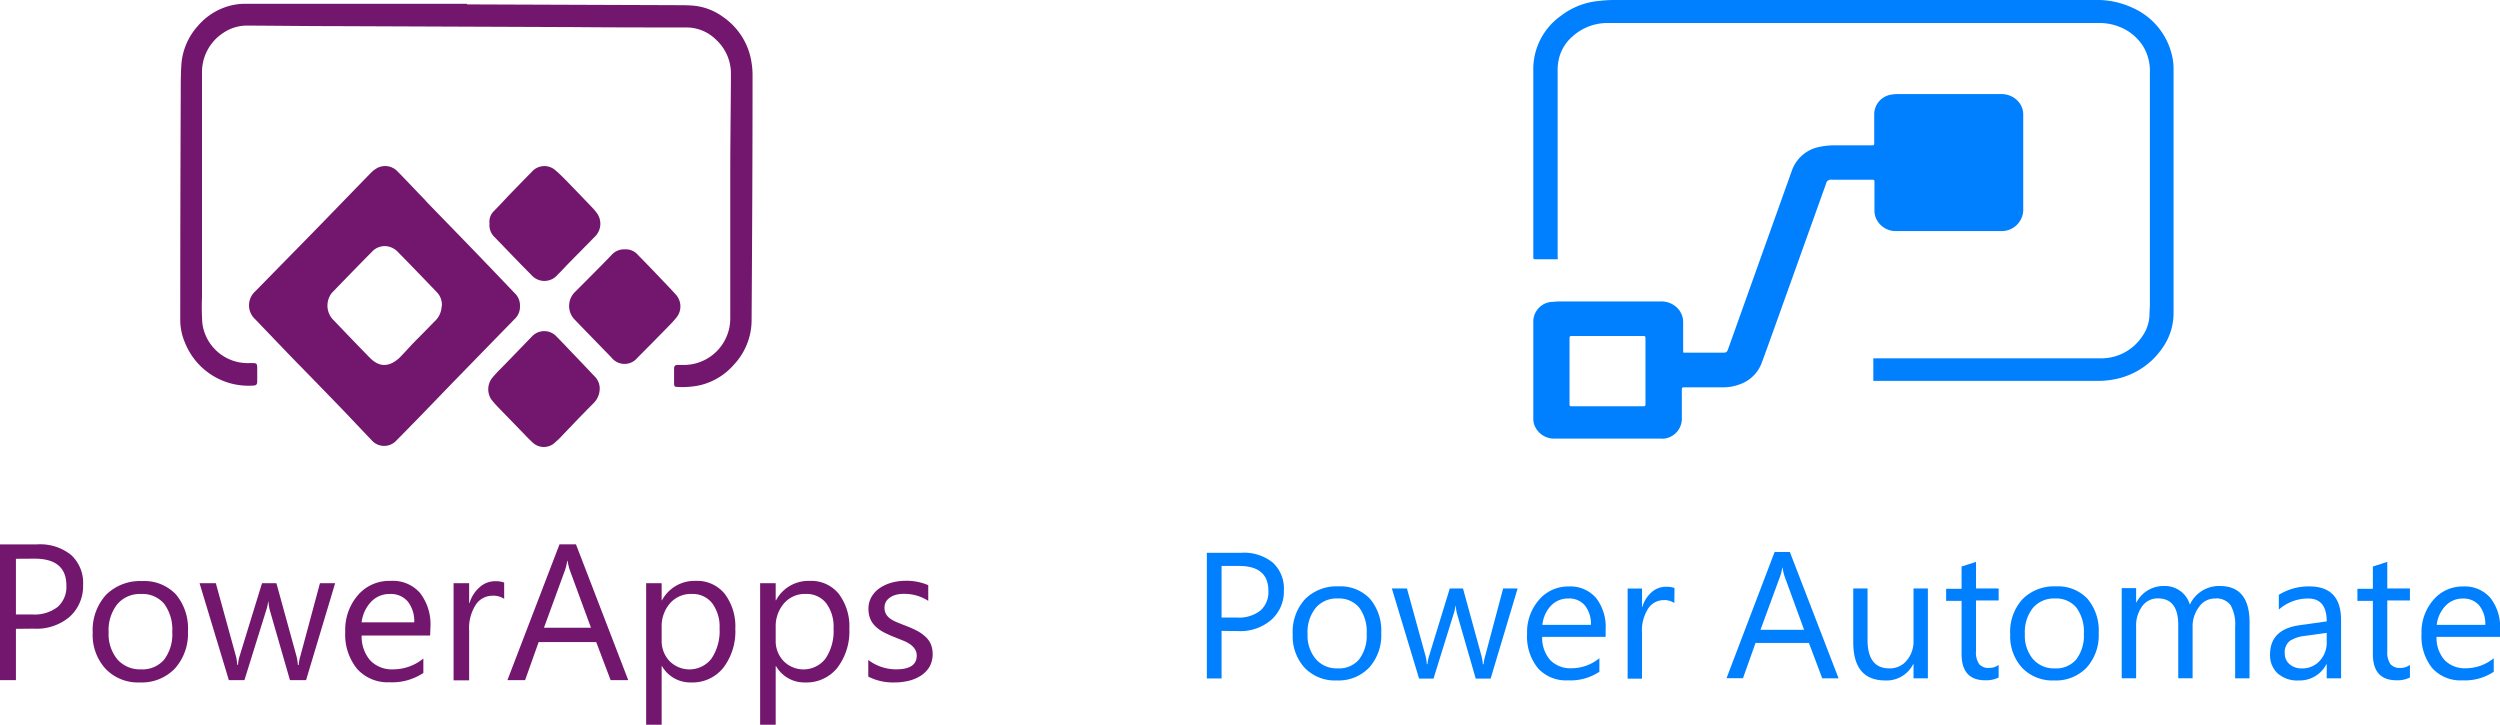 <svg xmlns="http://www.w3.org/2000/svg" viewBox="0 0 416.08 120.62"><g id="Layer_2" data-name="Layer 2"><g id="Layer_1-2" data-name="Layer 1"><path d="M280.17,58.7l.47,0h6.07c.6,0,.72-.09.91-.63q3.3-9.23,6.59-18.45l4-11.18a6.07,6.07,0,0,1,4.65-4,11.34,11.34,0,0,1,2.26-.25c2.09,0,4.19,0,6.29,0,.51,0,.52,0,.52-.5,0-1.53,0-3.06,0-4.58a3.33,3.33,0,0,1,2.82-3.36,6.19,6.19,0,0,1,1.14-.09H333a3.72,3.72,0,0,1,2.81,1.13,3.23,3.23,0,0,1,.92,2.35c0,5.29,0,10.59,0,15.89a3.58,3.58,0,0,1-3.56,3.43c-5.87,0-11.74,0-17.61,0a3.57,3.57,0,0,1-3.44-2.41,3.3,3.3,0,0,1-.15-1c0-1.54,0-3.08,0-4.62,0-.51,0-.52-.52-.52h-6.6a.81.81,0,0,0-.94.67L295.45,54.2c-.75,2.08-1.49,4.17-2.26,6.24a6,6,0,0,1-3.6,3.51,7.7,7.7,0,0,1-2.93.51h-6.2c-.52,0-.55,0-.55.55,0,1.48,0,3,0,4.45A3.35,3.35,0,0,1,277,73a2.53,2.53,0,0,1-.48,0H258.65a3.5,3.5,0,0,1-3.36-2.49,3.74,3.74,0,0,1-.1-1c0-5.34,0-10.68,0-16a3.29,3.29,0,0,1,3-3.26c.41,0,.82-.08,1.22-.08h17a3.73,3.73,0,0,1,2.93,1.28,3.34,3.34,0,0,1,.79,2.26c0,1.57,0,3.14,0,4.71C280.14,58.51,280.16,58.58,280.17,58.7ZM267.5,67.62h5.81c.55,0,.55,0,.55-.56,0-3.52,0-7,0-10.56,0-.57,0-.58-.55-.58H261.78c-.54,0-.56,0-.56.53V67.1c0,.51,0,.52.51.52Z" style="fill:#0080ff"/><path d="M259.27,43.15h-3.58c-.5,0-.5,0-.5-.53V27.13c0-5.14,0-10.27,0-15.41a10.87,10.87,0,0,1,4.6-9.09A12.07,12.07,0,0,1,266,.17,22.2,22.2,0,0,1,268.53,0h80.12A14,14,0,0,1,355,1.33a11.49,11.49,0,0,1,6.54,8.12,9.65,9.65,0,0,1,.21,2.14q0,20.28,0,40.55a10,10,0,0,1-1.85,5.77,12.47,12.47,0,0,1-8.4,5.29,13.79,13.79,0,0,1-2.49.19q-18.36,0-36.71,0h-.52V59.64c.16,0,.35,0,.53,0h25.93c3.8,0,7.6,0,11.4,0a8.21,8.21,0,0,0,7-3.81,6.45,6.45,0,0,0,1.1-3.34c0-.62.07-1.23.07-1.85q0-19.28,0-38.56a7.92,7.92,0,0,0-1.05-4.25,8.12,8.12,0,0,0-4.22-3.44,8.81,8.81,0,0,0-3.22-.56H267.74a8.69,8.69,0,0,0-6,2.21,7.08,7.08,0,0,0-2.42,4.46,7.42,7.42,0,0,0-.08,1q0,15.55,0,31.12Z" style="fill:#0080ff"/><path d="M203.31,105v7.92h-2.45V92h5.76a7.62,7.62,0,0,1,5.21,1.63,5.87,5.87,0,0,1,1.85,4.62,6.34,6.34,0,0,1-2.06,4.88,7.83,7.83,0,0,1-5.54,1.9Zm0-10.81v8.59h2.58a5.78,5.78,0,0,0,3.88-1.16,4.11,4.11,0,0,0,1.33-3.28c0-2.77-1.63-4.15-4.91-4.15Z" style="fill:#0080ff"/><path d="M222.44,113.25a7,7,0,0,1-5.29-2.09,7.77,7.77,0,0,1-2-5.56,8.05,8.05,0,0,1,2.06-5.89,7.41,7.41,0,0,1,5.56-2.12A6.74,6.74,0,0,1,228,99.65a8.17,8.17,0,0,1,1.88,5.71,8,8,0,0,1-2,5.74A7.08,7.08,0,0,1,222.44,113.25Zm.18-13.64a4.53,4.53,0,0,0-3.65,1.57,6.42,6.42,0,0,0-1.35,4.33A6.07,6.07,0,0,0,219,109.7a4.61,4.61,0,0,0,3.64,1.54,4.35,4.35,0,0,0,3.57-1.51,6.54,6.54,0,0,0,1.25-4.28,6.69,6.69,0,0,0-1.25-4.33A4.35,4.35,0,0,0,222.62,99.61Z" style="fill:#0080ff"/><path d="M252.58,97.94l-4.49,15h-2.48l-3.09-10.71a6.83,6.83,0,0,1-.23-1.39h-.06a6.29,6.29,0,0,1-.31,1.36l-3.34,10.74h-2.4l-4.53-15h2.51l3.1,11.25a6.61,6.61,0,0,1,.21,1.35h.11a6.21,6.21,0,0,1,.27-1.38l3.44-11.22h2.2l3.09,11.28a8,8,0,0,1,.22,1.34h.12a6.14,6.14,0,0,1,.25-1.34l3-11.28Z" style="fill:#0080ff"/><path d="M267.23,106H256.67a5.59,5.59,0,0,0,1.34,3.86,4.67,4.67,0,0,0,3.54,1.36,7.35,7.35,0,0,0,4.64-1.67v2.25a8.62,8.62,0,0,1-5.21,1.43,6.3,6.3,0,0,1-5-2,8.31,8.31,0,0,1-1.82-5.73,8.16,8.16,0,0,1,2-5.69,6.34,6.34,0,0,1,4.92-2.2,5.64,5.64,0,0,1,4.55,1.9,7.9,7.9,0,0,1,1.6,5.27Zm-2.45-2a4.93,4.93,0,0,0-1-3.23A3.41,3.41,0,0,0,261,99.61a3.87,3.87,0,0,0-2.88,1.21A5.45,5.45,0,0,0,256.7,104Z" style="fill:#0080ff"/><path d="M278.66,100.37a2.87,2.87,0,0,0-1.81-.49,3.09,3.09,0,0,0-2.57,1.45,6.74,6.74,0,0,0-1,4v7.62h-2.39v-15h2.39V101h.06a5.17,5.17,0,0,1,1.57-2.46,3.54,3.54,0,0,1,2.35-.88,3.85,3.85,0,0,1,1.43.2Z" style="fill:#0080ff"/><path d="M306,112.9h-2.72L301.06,107h-8.88l-2.09,5.87h-2.74l8-21h2.54Zm-5.74-8.08L297,95.89a8.55,8.55,0,0,1-.32-1.4h-.06a7.54,7.54,0,0,1-.34,1.4L293,104.82Z" style="fill:#0080ff"/><path d="M320.86,112.9h-2.39v-2.36h-.06a4.93,4.93,0,0,1-4.62,2.71q-5.35,0-5.35-6.37V97.94h2.38v8.56q0,4.74,3.63,4.74a3.63,3.63,0,0,0,2.88-1.3,4.92,4.92,0,0,0,1.14-3.38V97.94h2.39Z" style="fill:#0080ff"/><path d="M332.64,112.76a4.64,4.64,0,0,1-2.24.46q-3.93,0-3.93-4.38V100H323.9v-2h2.57V94.29l2.4-.78v4.43h3.77v2h-3.77v8.43a3.46,3.46,0,0,0,.51,2.14,2,2,0,0,0,1.7.65,2.53,2.53,0,0,0,1.56-.5Z" style="fill:#0080ff"/><path d="M341.86,113.25a7,7,0,0,1-5.3-2.09,7.77,7.77,0,0,1-2-5.56,8.09,8.09,0,0,1,2.06-5.89,7.43,7.43,0,0,1,5.57-2.12,6.75,6.75,0,0,1,5.23,2.06,8.17,8.17,0,0,1,1.87,5.71,8,8,0,0,1-2,5.74A7.08,7.08,0,0,1,341.86,113.25ZM342,99.61a4.57,4.57,0,0,0-3.66,1.57,6.46,6.46,0,0,0-1.34,4.33,6.07,6.07,0,0,0,1.36,4.19,4.59,4.59,0,0,0,3.64,1.54,4.35,4.35,0,0,0,3.57-1.51,6.54,6.54,0,0,0,1.25-4.28,6.69,6.69,0,0,0-1.25-4.33A4.35,4.35,0,0,0,342,99.61Z" style="fill:#0080ff"/><path d="M374.39,112.9H372v-8.59a6.47,6.47,0,0,0-.76-3.59,2.91,2.91,0,0,0-2.58-1.11A3.16,3.16,0,0,0,366,101a5.32,5.32,0,0,0-1.08,3.36v8.53h-2.39V104q0-4.41-3.41-4.41a3.15,3.15,0,0,0-2.6,1.32,5.48,5.48,0,0,0-1,3.44v8.53h-2.4v-15h2.4v2.37h.06a5.07,5.07,0,0,1,4.64-2.72,4.33,4.33,0,0,1,2.68.85,4.28,4.28,0,0,1,1.56,2.25,5.34,5.34,0,0,1,5-3.1q4.94,0,4.94,6.09Z" style="fill:#0080ff"/><path d="M389.63,112.9h-2.39v-2.34h-.06a5,5,0,0,1-4.61,2.69,4.93,4.93,0,0,1-3.5-1.18,4.11,4.11,0,0,1-1.26-3.14c0-2.8,1.65-4.42,4.94-4.88l4.49-.63q0-3.81-3.09-3.81a7.35,7.35,0,0,0-4.88,1.84V99a9.33,9.33,0,0,1,5.09-1.4q5.26,0,5.27,5.58Zm-2.39-7.57-3.61.5a5.9,5.9,0,0,0-2.52.83,2.38,2.38,0,0,0-.85,2.09,2.29,2.29,0,0,0,.79,1.79,3,3,0,0,0,2.08.7,3.84,3.84,0,0,0,2.94-1.25,4.45,4.45,0,0,0,1.17-3.17Z" style="fill:#0080ff"/><path d="M401.09,112.76a4.66,4.66,0,0,1-2.24.46q-3.93,0-3.93-4.38V100h-2.57v-2h2.57V94.29l2.4-.78v4.43h3.77v2h-3.77v8.43a3.46,3.46,0,0,0,.51,2.14,2,2,0,0,0,1.69.65,2.54,2.54,0,0,0,1.57-.5Z" style="fill:#0080ff"/><path d="M416.08,106H405.52a5.55,5.55,0,0,0,1.34,3.86,4.67,4.67,0,0,0,3.54,1.36,7.35,7.35,0,0,0,4.64-1.67v2.25a8.62,8.62,0,0,1-5.21,1.43,6.33,6.33,0,0,1-5-2,8.36,8.36,0,0,1-1.81-5.73,8.16,8.16,0,0,1,2-5.69,6.34,6.34,0,0,1,4.92-2.2,5.6,5.6,0,0,1,4.54,1.9,7.85,7.85,0,0,1,1.61,5.27Zm-2.45-2a4.93,4.93,0,0,0-1-3.23,3.42,3.42,0,0,0-2.74-1.15,3.87,3.87,0,0,0-2.88,1.21,5.45,5.45,0,0,0-1.46,3.17Z" style="fill:#0080ff"/><path d="M86.54,50.94a2.79,2.79,0,0,1-.92,2.19Q80.8,58.07,76,63c-2.53,2.6-5,5.2-7.56,7.8-.8.82-1.6,1.64-2.41,2.45a2.76,2.76,0,0,1-4.19,0c-1.7-1.77-3.37-3.56-5.07-5.33-2.59-2.68-5.19-5.35-7.78-8-2.18-2.25-4.34-4.52-6.51-6.78a3.13,3.13,0,0,1,0-4.65l9.9-10.1c3.1-3.18,6.18-6.37,9.28-9.55a4.59,4.59,0,0,1,.94-.77,2.81,2.81,0,0,1,3.53.43c1.54,1.55,3,3.14,4.54,4.71.16.18.32.37.49.55l7.34,7.56q3.6,3.73,7.18,7.49A2.77,2.77,0,0,1,86.54,50.94Zm-13,0a3,3,0,0,0-.78-2.25q-3.3-3.45-6.64-6.86a2.73,2.73,0,0,0-.65-.48,2.87,2.87,0,0,0-3.59.58c-2.21,2.22-4.38,4.47-6.56,6.72a2.65,2.65,0,0,0-.49.74,3.42,3.42,0,0,0,.79,4q3,3.16,6,6.22c1.54,1.53,3.11,1.46,4.71.08.12-.1.23-.22.35-.34.62-.65,1.23-1.31,1.86-2,1.25-1.28,2.53-2.55,3.77-3.84A3.54,3.54,0,0,0,73.5,51Z" style="fill:#72166e"/><path d="M77.73.73l34.81.13c1,0,2,0,2.94.09a9.85,9.85,0,0,1,4.83,1.85,11.21,11.21,0,0,1,4.78,7.68,12.54,12.54,0,0,1,.16,2c0,13.65-.07,27.3-.16,40.94a10.86,10.86,0,0,1-3,7.33,10.73,10.73,0,0,1-5.58,3.36,13.58,13.58,0,0,1-3.65.29c-.61,0-.66-.08-.67-.66,0-.79,0-1.58,0-2.37,0-.46.18-.65.63-.63.27,0,.55,0,.82,0A7.74,7.74,0,0,0,121.54,53q0-12,0-24.11c0-5.53.09-11,.11-16.58a7.62,7.62,0,0,0-2.4-5.63,7,7,0,0,0-5-2.11c-6.29,0-12.58,0-18.88-.06L55.87,4.35c-4.88,0-9.75-.07-14.63-.09a7,7,0,0,0-4,1.16,7.79,7.79,0,0,0-3.62,6.76c0,4.41,0,8.83,0,13.24l0,24a41.48,41.48,0,0,0,.05,4.32,7.61,7.61,0,0,0,7.84,6.69h.49c.72,0,.8.09.81.8s0,1.52,0,2.29c0,.44-.16.63-.62.65a11.38,11.38,0,0,1-11.4-7.13A9.58,9.58,0,0,1,30,53.32q0-18.84.08-37.68c0-1.6,0-3.21.1-4.81A10.72,10.72,0,0,1,32.86,4.4,10.58,10.58,0,0,1,38.61.87,10,10,0,0,1,40.79.63H77.73Z" style="fill:#72166e"/><path d="M99.81,64.52a3.44,3.44,0,0,1-1,2.56q-2,2-3.89,4c-.55.56-1.09,1.14-1.64,1.71a8.74,8.74,0,0,1-.77.72,2.71,2.71,0,0,1-4,0c-.58-.52-1.12-1.11-1.67-1.68l-4-4.12a15.71,15.71,0,0,1-1.07-1.23,3.06,3.06,0,0,1,.09-3.51,19.06,19.06,0,0,1,1.49-1.62Q86,58.63,88.53,56a2.79,2.79,0,0,1,4.14.06c1,1,2,2.08,3,3.12s2.18,2.28,3.26,3.43A2.84,2.84,0,0,1,99.81,64.52Z" style="fill:#72166e"/><path d="M81.47,37.2a2.46,2.46,0,0,1,.71-2.05c1-1,1.95-2.06,2.93-3.07s2.24-2.31,3.37-3.45a2.77,2.77,0,0,1,4-.25c.71.59,1.35,1.26,2,1.92,1.37,1.41,2.72,2.82,4.08,4.24a7.86,7.86,0,0,1,.83,1,3,3,0,0,1-.48,3.94c-1.38,1.42-2.79,2.83-4.18,4.25-.65.66-1.26,1.35-1.93,2a2.86,2.86,0,0,1-4.39,0c-2-2-4-4.1-6-6.17A2.77,2.77,0,0,1,81.47,37.2Z" style="fill:#72166e"/><path d="M104,41.5a2.63,2.63,0,0,1,2.17.93c1.67,1.68,3.29,3.4,4.93,5.11.43.46.86.91,1.28,1.38a2.93,2.93,0,0,1,.14,4c-.63.78-1.36,1.48-2.06,2.2q-2.17,2.22-4.36,4.41a2.76,2.76,0,0,1-4.31,0c-2-2.07-4.06-4.17-6.08-6.27a3.26,3.26,0,0,1,0-4.68c2-2,4-4,6-6.06A2.79,2.79,0,0,1,104,41.5Z" style="fill:#72166e"/><path d="M2.65,104.66v8.54H0V90.6H6.21a8.23,8.23,0,0,1,5.62,1.76,6.31,6.31,0,0,1,2,5,6.88,6.88,0,0,1-2.21,5.27,8.49,8.49,0,0,1-6,2ZM2.65,93v9.27H5.42A6.26,6.26,0,0,0,9.61,101a4.45,4.45,0,0,0,1.44-3.54q0-4.48-5.3-4.48Z" style="fill:#72166e"/><path d="M23.28,113.58a7.46,7.46,0,0,1-5.71-2.27,8.32,8.32,0,0,1-2.14-6A8.72,8.72,0,0,1,17.65,99a8,8,0,0,1,6-2.29,7.24,7.24,0,0,1,5.63,2.22,8.83,8.83,0,0,1,2,6.17,8.65,8.65,0,0,1-2.19,6.18A7.63,7.63,0,0,1,23.28,113.58Zm.19-14.72a4.9,4.9,0,0,0-3.94,1.69,6.94,6.94,0,0,0-1.45,4.67,6.63,6.63,0,0,0,1.46,4.53,5,5,0,0,0,3.93,1.65,4.73,4.73,0,0,0,3.85-1.62,7,7,0,0,0,1.35-4.62,7.18,7.18,0,0,0-1.35-4.67A4.7,4.7,0,0,0,23.47,98.86Z" style="fill:#72166e"/><path d="M55.78,97.06,50.94,113.2H48.26l-3.33-11.55a8,8,0,0,1-.25-1.5h-.06a6.86,6.86,0,0,1-.33,1.46L40.68,113.2H38.09L33.21,97.06h2.71l3.34,12.13a7,7,0,0,1,.22,1.45h.13a6.6,6.6,0,0,1,.28-1.48l3.72-12.1H46l3.35,12.17a9,9,0,0,1,.23,1.45h.13a6.45,6.45,0,0,1,.27-1.45l3.27-12.17Z" style="fill:#72166e"/><path d="M71.59,105.77H60.19a6.07,6.07,0,0,0,1.45,4.17,5,5,0,0,0,3.82,1.46,7.94,7.94,0,0,0,5-1.8V112a9.39,9.39,0,0,1-5.63,1.55,6.83,6.83,0,0,1-5.37-2.2,9,9,0,0,1-2-6.19,8.8,8.8,0,0,1,2.14-6.14A6.84,6.84,0,0,1,65,96.68a6,6,0,0,1,4.9,2,8.52,8.52,0,0,1,1.74,5.69Zm-2.65-2.19a5.25,5.25,0,0,0-1.08-3.48,3.69,3.69,0,0,0-3-1.24,4.16,4.16,0,0,0-3.1,1.3,6,6,0,0,0-1.58,3.42Z" style="fill:#72166e"/><path d="M83.91,99.67a3.19,3.19,0,0,0-2-.52,3.28,3.28,0,0,0-2.77,1.57A7.19,7.19,0,0,0,78.08,105v8.23H75.49V97.06h2.59v3.32h.06a5.61,5.61,0,0,1,1.69-2.65,3.83,3.83,0,0,1,2.54-1,4.12,4.12,0,0,1,1.54.23Z" style="fill:#72166e"/><path d="M104.56,113.2h-2.93l-2.4-6.34H89.65l-2.26,6.34H84.45l8.67-22.6h2.74Zm-6.2-8.72-3.54-9.63a9.05,9.05,0,0,1-.35-1.51h-.06a9.65,9.65,0,0,1-.36,1.51l-3.52,9.63Z" style="fill:#72166e"/><path d="M110.18,110.87h-.06v9.75h-2.58V97.06h2.58V99.9h.06a6.12,6.12,0,0,1,5.58-3.22,5.89,5.89,0,0,1,4.87,2.17,9,9,0,0,1,1.75,5.81,9.94,9.94,0,0,1-2,6.48,6.57,6.57,0,0,1-5.39,2.44A5.42,5.42,0,0,1,110.18,110.87Zm-.06-6.51v2.25a4.84,4.84,0,0,0,1.3,3.4,4.64,4.64,0,0,0,7-.41,8.2,8.2,0,0,0,1.34-5,6.52,6.52,0,0,0-1.25-4.23,4.13,4.13,0,0,0-3.37-1.52,4.61,4.61,0,0,0-3.63,1.56A5.8,5.8,0,0,0,110.12,104.36Z" style="fill:#72166e"/><path d="M129.16,110.87h-.06v9.75h-2.59V97.06h2.59V99.9h.06a6.1,6.1,0,0,1,5.58-3.22,5.9,5.9,0,0,1,4.87,2.17,9,9,0,0,1,1.75,5.81,10,10,0,0,1-2,6.48,6.57,6.57,0,0,1-5.39,2.44A5.42,5.42,0,0,1,129.16,110.87Zm-.06-6.51v2.25a4.8,4.8,0,0,0,1.3,3.4,4.64,4.64,0,0,0,7-.41,8.2,8.2,0,0,0,1.33-5,6.52,6.52,0,0,0-1.24-4.23,4.15,4.15,0,0,0-3.38-1.52,4.58,4.58,0,0,0-3.62,1.56A5.8,5.8,0,0,0,129.1,104.36Z" style="fill:#72166e"/><path d="M144.51,112.61v-2.77a7.66,7.66,0,0,0,4.65,1.56c2.27,0,3.41-.76,3.41-2.27a1.91,1.91,0,0,0-.3-1.09,2.82,2.82,0,0,0-.78-.8,5.83,5.83,0,0,0-1.17-.62l-1.44-.58a18,18,0,0,1-1.89-.86,5.71,5.71,0,0,1-1.35-1,3.72,3.72,0,0,1-.82-1.24,4.43,4.43,0,0,1-.28-1.62,3.91,3.91,0,0,1,.52-2,4.54,4.54,0,0,1,1.39-1.47,6.62,6.62,0,0,1,2-.89,8.72,8.72,0,0,1,2.29-.3,9.13,9.13,0,0,1,3.75.73V100a7.25,7.25,0,0,0-4.09-1.16,4.8,4.8,0,0,0-1.31.16,3.09,3.09,0,0,0-1,.47,2.09,2.09,0,0,0-.65.71,1.93,1.93,0,0,0-.23.92,2.22,2.22,0,0,0,.23,1.06,2.39,2.39,0,0,0,.67.76,5.1,5.1,0,0,0,1.07.6c.42.18.9.37,1.44.58a19.65,19.65,0,0,1,1.92.84,6.68,6.68,0,0,1,1.45,1,3.72,3.72,0,0,1,.92,1.25,4.51,4.51,0,0,1-.2,3.77,4.71,4.71,0,0,1-1.41,1.47,6.71,6.71,0,0,1-2,.86,10,10,0,0,1-2.41.29A9.06,9.06,0,0,1,144.51,112.61Z" style="fill:#72166e"/></g></g></svg>